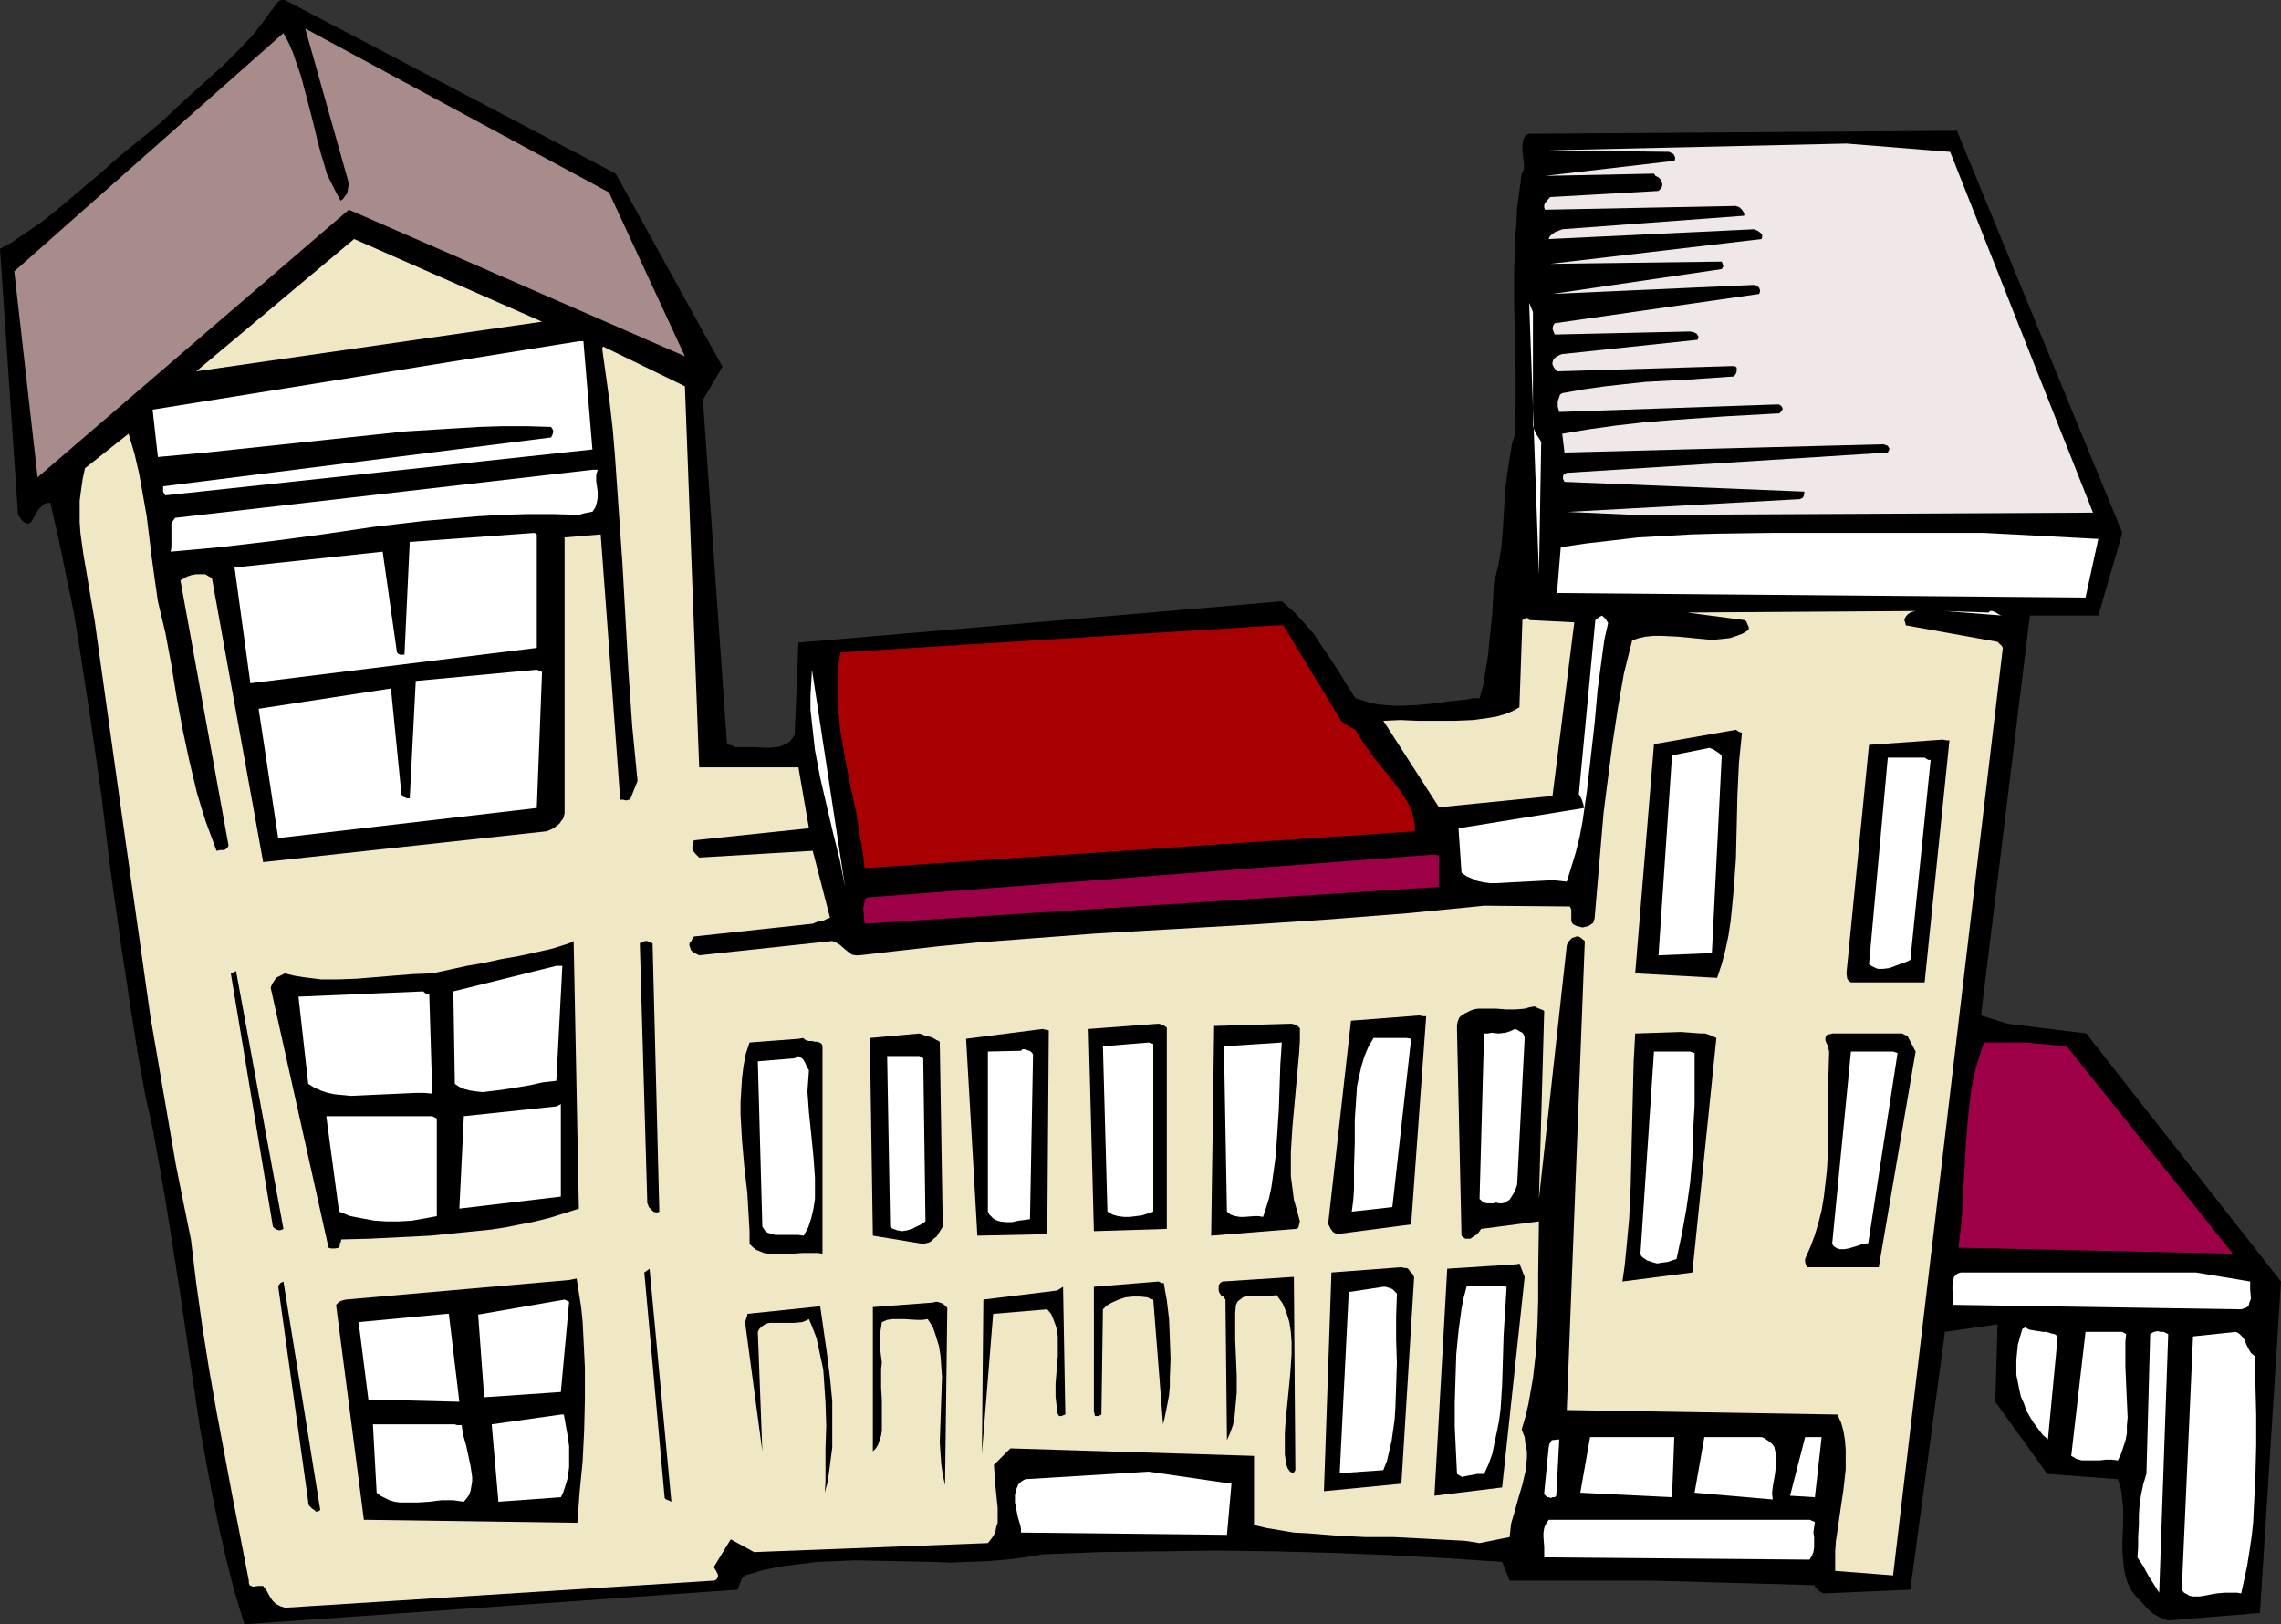 <?xml version="1.0" encoding="UTF-8" standalone="no"?>
<svg
   version="1.0"
   width="129.724mm"
   height="92.378mm"
   id="svg74"
   sodipodi:docname="Building 07.wmf"
   xmlns:inkscape="http://www.inkscape.org/namespaces/inkscape"
   xmlns:sodipodi="http://sodipodi.sourceforge.net/DTD/sodipodi-0.dtd"
   xmlns="http://www.w3.org/2000/svg"
   xmlns:svg="http://www.w3.org/2000/svg">
  <rect width="100%" height="100%" fill="#333333" stroke="none"/>
  <sodipodi:namedview
     id="namedview74"
     pagecolor="#ffffff"
     bordercolor="#000000"
     borderopacity="0.25"
     inkscape:showpageshadow="2"
     inkscape:pageopacity="0.0"
     inkscape:pagecheckerboard="0"
     inkscape:deskcolor="#d1d1d1"
     inkscape:document-units="mm" />
  <defs
     id="defs1">
    <pattern
       id="WMFhbasepattern"
       patternUnits="userSpaceOnUse"
       width="6"
       height="6"
       x="0"
       y="0" />
  </defs>
  <path
     style="fill:#000000;fill-opacity:1;fill-rule:evenodd;stroke:none"
     d="m 61.246,0 h -0.646 l -0.485,0.162 -0.323,0.162 -1.454,1.939 -1.293,1.777 -2.747,3.554 -3.07,3.231 -3.07,3.07 -3.232,2.908 -3.394,3.07 -3.394,3.07 -3.555,3.393 -4.363,3.554 -4.363,3.554 -4.202,3.716 -4.202,3.554 -4.202,3.554 -4.202,3.393 -4.525,3.07 -2.101,1.454 L 0,53.479 3.878,110.673 l 0.808,1.131 0.485,0.485 0.323,0.162 0.485,0.162 0.646,-0.323 0.323,-0.485 0.646,-1.131 0.646,-1.131 0.485,-0.485 0.485,-0.485 0.162,-0.162 0.323,-0.162 0.485,-0.162 h 0.646 l 1.778,7.755 1.616,7.917 1.616,7.755 1.293,7.917 2.424,15.834 2.262,15.834 1.939,15.995 2.262,15.995 2.424,15.995 1.293,8.078 1.454,8.078 1.616,7.27 1.293,7.109 1.293,7.271 1.131,7.109 2.262,14.379 2.101,14.379 2.101,14.218 1.293,7.109 1.293,6.947 1.454,7.109 1.616,7.109 1.778,6.947 2.101,6.947 106.009,-7.432 0.323,-0.808 0.162,-0.485 0.162,-0.323 0.323,-0.808 0.323,-0.323 0.323,-0.323 3.878,-1.131 3.878,-0.808 3.878,-0.485 4.04,-0.485 4.04,-0.162 4.04,-0.162 8.242,0.162 8.08,0.162 4.04,0.162 4.04,-0.162 4.04,-0.162 4.04,-0.323 3.878,-0.485 3.878,-0.646 12.443,-0.485 12.443,-0.162 12.443,-0.162 12.443,0.162 12.282,0.323 12.282,0.485 12.12,0.646 12.282,0.808 1.616,4.039 h 31.027 l 34.582,0.969 v 0.323 l 0.485,0.485 0.485,0.485 0.808,0.485 18.746,-0.808 7.434,-55.417 11.312,-1.616 -0.485,16.641 11.15,15.51 15.19,1.131 0.485,1.293 0.323,1.616 0.162,1.616 0.162,1.616 v 3.716 l -0.162,3.716 v 1.777 l 0.162,1.939 0.162,1.777 0.323,1.616 0.485,1.616 0.808,1.616 1.131,1.454 0.646,0.646 0.646,0.646 0.97,1.131 1.293,1.131 1.454,0.808 0.808,0.323 0.97,0.323 19.715,-1.616 4.525,-71.251 -41.854,-53.317 -16.968,-2.1 -5.656,-1.777 10.504,-85.953 h 14.706 l 5.171,-17.772 -35.552,-86.438 -91.95,0.646 -0.485,0.162 -0.485,0.485 -0.162,0.323 -0.162,0.485 -0.162,0.969 v 1.293 l 0.162,1.293 0.162,1.293 v 1.131 l -0.162,0.646 -0.323,0.485 -0.485,3.716 -0.485,3.554 -0.162,3.554 -0.323,3.554 -0.162,7.27 v 6.947 l 0.162,7.109 0.162,6.786 v 6.947 l -0.162,6.624 -0.646,2.1 -0.323,2.1 -0.646,4.039 -0.485,4.039 -0.485,8.078 -0.323,3.878 -0.646,3.878 -0.485,1.939 -0.485,1.939 -0.323,6.463 -0.646,6.14 -0.323,3.231 -0.485,2.908 -0.485,3.07 -0.808,2.908 h -1.454 l -1.616,0.323 -3.394,0.323 -3.394,0.485 -3.555,0.323 -3.394,0.162 h -1.778 l -1.778,-0.162 -1.616,-0.162 -1.616,-0.323 -1.454,-0.485 -1.616,-0.485 -1.778,-2.747 -1.778,-2.908 -1.778,-2.747 -1.778,-2.585 -1.778,-2.747 -2.101,-2.423 -2.262,-2.424 -1.293,-1.131 -1.293,-1.131 -103.909,8.886 -0.808,19.873 -0.485,0.646 -0.485,0.646 -0.646,0.485 -0.646,0.323 -0.808,0.323 -0.808,0.162 -1.778,0.162 -3.555,-0.162 h -1.939 -1.616 l -0.646,-0.323 -0.646,-0.162 -0.323,-0.162 h -0.162 l -5.171,-73.997 4.202,-7.109 -22.947,-41.523 z"
     id="path1" />
  <path
     style="fill:#a88c8c;fill-opacity:1;fill-rule:evenodd;stroke:none"
     d="m 65.61,6.14 9.373,33.283 -0.162,0.969 -0.162,1.131 -0.646,0.808 -0.323,0.485 -0.485,0.323 -0.97,-1.777 -0.97,-1.939 -0.97,-1.939 -0.646,-2.262 -0.646,-2.1 -0.646,-2.423 -1.131,-4.685 L 65.933,21.004 64.64,16.157 63.832,13.895 63.024,11.471 62.054,9.209 60.923,7.109 3.07,58.326 8.08,102.595 74.982,45.077 147.217,76.583 130.896,41.361 Z"
     id="path2" />
  <path
     style="fill:#f0e8e8;fill-opacity:1;fill-rule:evenodd;stroke:none"
     d="m 396.889,30.859 -63.994,1.454 25.533,0.323 h 0.323 l 0.323,0.162 0.646,0.323 0.162,0.323 0.162,0.323 v 0.485 l -0.162,0.485 v -0.162 l -27.795,3.231 23.432,-0.485 v 0 l 0.323,0.485 0.646,0.323 0.485,0.485 0.323,0.808 v 0.485 l -0.162,0.485 -0.323,0.323 -0.323,0.323 -22.786,1.293 h -0.323 l -0.323,0.162 -0.646,0.808 -0.323,0.323 -0.162,0.485 v 0.485 l 0.162,0.485 41.046,-0.808 0.808,0.323 0.485,0.485 0.323,0.485 0.162,0.323 v 0.485 l -39.107,2.908 -0.808,0.323 -0.808,0.323 -0.646,0.485 -0.485,0.485 -0.162,0.485 44.117,-2.1 0.808,0.323 0.646,0.485 0.162,0.162 0.162,0.323 v 0.323 l -0.162,0.485 -45.41,5.332 36.845,-0.485 0.162,0.323 0.162,0.485 v 0.323 l -0.323,0.485 -36.36,5.332 43.309,-1.939 0.646,0.162 0.485,0.485 0.162,0.485 v 0.323 l -0.162,0.485 -43.955,6.301 -0.323,0.485 -0.162,0.646 0.162,0.485 0.323,0.808 29.088,-0.646 0.808,0.162 0.646,0.323 0.162,0.323 0.162,0.162 v 0.323 l -0.162,0.485 -29.088,3.07 -0.485,0.162 -0.646,0.323 -0.646,0.485 -0.162,0.323 -0.162,0.485 v 0.485 l 0.323,0.646 0.646,0.808 37.491,-1.131 h 0.646 l 0.323,0.162 0.162,0.162 v 0.323 0.485 l -0.162,0.485 -0.323,0.485 -0.323,0.162 h -0.323 l -4.686,0.323 -4.686,0.323 -9.05,0.485 -4.525,0.485 -4.363,0.485 -4.525,0.646 -4.525,0.808 -0.485,0.323 -0.162,0.485 -0.162,0.485 -0.162,0.485 v 1.131 l 0.323,1.131 v 0 l 46.864,-1.616 h 0.323 l 0.323,0.162 0.323,0.323 0.162,0.323 v 0.323 l -0.323,0.323 -0.162,0.323 -0.323,0.162 h -0.323 l -11.635,0.646 -11.474,0.808 -5.818,0.485 -5.656,0.646 -5.818,0.808 -5.818,0.969 0.485,4.039 68.518,-1.777 0.485,0.162 0.485,0.162 0.162,0.323 0.162,0.162 v 0.323 l -0.323,0.646 -69.003,4.362 -0.323,0.162 -0.323,0.162 -0.162,0.485 v 0.485 l 0.323,0.646 51.55,2.1 v 0.485 l -0.162,0.485 -0.162,0.323 -0.646,0.323 -49.934,2.747 14.544,0.646 98.414,-0.485 -30.704,-77.552 z"
     id="path3" />
  <path
     style="fill:#f0e8c5;fill-opacity:1;fill-rule:evenodd;stroke:none"
     d="M 76.114,51.378 42.178,79.814 116.513,69.15 Z"
     id="path4" />
  <path
     style="fill:#ffffff;fill-opacity:1;fill-rule:evenodd;stroke:none"
     d="m 328.694,65.111 2.101,58.326 0.485,-28.436 -0.485,-0.808 -0.646,-0.969 -0.485,-1.131 -0.162,-0.646 V 90.8 67.05 Z"
     id="path5" />
  <path
     style="fill:#ffffff;fill-opacity:1;fill-rule:evenodd;stroke:none"
     d="m 124.432,73.351 -91.627,14.703 1.131,10.179 10.504,-0.969 10.666,-1.131 10.666,-1.131 10.666,-1.131 10.666,-1.131 10.504,-0.646 5.333,-0.323 5.171,-0.162 h 5.171 l 5.171,0.162 0.323,0.485 0.162,0.485 -0.162,0.646 -0.323,0.646 -83.386,10.502 v 0.646 0.485 l 0.162,0.323 0.323,0.485 91.789,-9.856 -1.939,-23.266 z"
     id="path6" />
  <path
     style="fill:#f0e8c5;fill-opacity:1;fill-rule:evenodd;stroke:none"
     d="m 129.441,74.967 0.808,5.816 0.808,5.816 0.646,5.655 0.485,5.816 0.808,11.633 0.808,11.633 0.646,11.633 0.646,11.633 0.808,11.633 1.131,11.633 -1.616,4.039 h -0.323 l -0.485,0.162 -0.646,-0.162 h -0.646 l -4.202,-57.033 -7.757,0.646 v 59.295 l -0.162,0.646 -0.162,0.485 -0.485,0.646 -0.323,0.485 -0.646,0.485 -0.646,0.485 -0.646,0.323 -0.808,0.323 -60.923,6.624 -10.989,-60.911 -0.323,-0.323 -0.323,-0.162 -0.808,-0.485 h -0.97 -0.97 l -0.97,0.162 -0.97,0.323 -0.808,0.485 -0.646,0.323 10.342,57.033 -0.162,0.323 -0.162,0.162 -0.323,0.323 -0.323,0.162 h -0.808 l -0.808,0.162 -1.131,-3.07 -1.131,-3.07 -0.97,-3.07 -0.97,-3.231 -1.616,-6.786 -1.454,-6.786 -1.293,-6.947 -1.131,-6.947 -1.293,-6.947 -1.616,-6.786 -0.646,-4.524 -0.646,-4.685 -1.131,-9.209 -0.808,-4.524 -0.808,-4.524 -0.97,-4.201 -1.293,-4.362 -9.373,7.432 -0.485,2.262 -0.323,2.262 -0.323,2.423 v 2.262 2.423 l 0.162,2.262 0.646,4.685 0.808,4.685 0.808,4.847 0.808,4.685 0.646,4.685 2.262,16.157 2.262,16.157 4.525,31.99 2.262,15.995 2.747,15.995 2.747,15.995 1.616,8.078 1.616,7.917 1.131,9.371 1.293,9.209 1.454,9.209 1.616,9.209 3.394,18.095 3.555,18.257 v 0.485 l 0.162,0.485 0.323,0.162 0.485,0.162 0.97,-0.162 h 1.131 l 0.808,1.131 0.808,1.454 0.485,0.646 0.646,0.646 0.97,0.485 0.97,0.323 91.95,-5.816 h 0.323 l 0.323,-0.162 0.323,-0.323 0.162,-0.323 v -0.485 l -0.485,-0.969 -0.323,-0.485 v -0.323 l 3.555,-5.816 5.01,2.747 50.258,-1.939 0.646,-0.808 0.485,-0.646 0.485,-0.969 0.162,-0.969 0.323,-0.969 v -0.969 -2.262 l -0.485,-4.685 -0.162,-2.262 -0.162,-2.262 3.555,-3.554 52.358,1.616 v 14.864 l 2.747,0.646 2.909,0.485 2.909,0.485 3.07,0.162 5.979,0.485 6.302,0.323 h 6.141 l 6.302,0.323 5.979,0.323 3.07,0.162 3.07,0.485 6.464,-1.293 0.162,-1.454 0.162,-1.454 0.808,-2.747 0.808,-2.908 0.808,-2.747 0.646,-2.747 0.162,-1.454 0.162,-1.454 v -1.454 l -0.323,-1.616 -0.162,-1.454 -0.646,-1.616 0.808,-2.747 0.646,-2.747 0.97,-5.493 0.646,-5.655 0.323,-5.493 0.162,-5.655 v -5.655 l 0.162,-11.31 -12.443,1.616 -0.323,0.485 -0.485,0.646 -0.808,0.485 -0.646,0.485 h -1.131 l -0.485,-0.323 -0.323,-0.323 -0.97,-44.431 v -0.808 l 0.162,-0.808 0.323,-0.808 0.485,-0.485 0.808,-0.485 0.97,-0.485 0.808,-0.323 0.97,-0.162 h 1.939 2.101 l 1.939,0.162 h 2.101 l 1.939,-0.162 1.131,-0.323 0.97,-0.162 0.646,0.323 0.808,0.323 0.485,0.162 v 0.162 h 0.162 l -1.131,40.392 5.979,-54.448 0.162,-0.485 0.323,-0.485 0.646,-0.646 0.485,-0.162 0.485,-0.162 h 0.485 l 0.485,0.323 0.808,0.646 -3.878,100.818 58.176,0.969 0.808,1.777 0.485,1.777 0.323,1.939 0.162,2.1 v 1.939 2.262 l -0.485,4.362 -0.646,4.362 -0.646,4.524 -0.323,2.1 -0.162,2.262 v 2.1 2.1 l 12.443,0.969 23.594,-199.373 -0.162,-0.323 -0.162,-0.162 v -0.162 h -0.162 l -0.323,-0.323 -0.323,-0.323 -19.715,-3.554 -0.162,-0.646 -0.162,-0.485 0.162,-0.485 0.323,-0.485 0.323,-0.323 0.485,-0.323 0.485,-0.162 0.646,-0.162 -49.126,0.323 12.282,1.616 0.485,0.323 0.162,0.485 0.323,0.646 v 0.646 l -1.293,0.808 -1.293,0.485 -1.454,0.485 -1.454,0.162 -1.616,0.162 h -1.454 l -3.394,-0.323 -3.394,-0.323 -3.394,-0.162 h -1.616 l -1.778,0.162 -1.454,0.323 -1.454,0.485 -1.778,7.109 -1.293,7.432 -1.131,7.432 -0.97,7.432 -0.97,7.594 -0.646,7.594 -1.293,15.187 -0.162,0.485 -0.162,0.485 -0.485,0.323 -0.485,0.323 -0.646,0.162 -0.646,0.162 -0.646,-0.162 -0.646,-0.162 -0.646,-0.323 -0.323,-0.323 -0.162,-0.485 v -1.939 -0.485 l -0.323,-0.646 -18.422,-0.162 -8.08,0.808 -8.242,0.808 -16.483,1.293 -16.806,1.131 -16.806,0.969 -16.968,0.969 -16.968,1.293 -8.565,0.646 -8.403,0.808 -8.565,0.969 -8.403,0.969 h -0.808 l -0.808,-0.162 -0.646,-0.485 -0.646,-0.485 -1.293,-1.131 -0.808,-0.485 -0.808,-0.323 -28.603,3.07 -0.323,-0.162 -0.323,-0.162 -0.646,-0.323 -0.485,-0.485 -0.162,-0.485 -0.162,-0.485 v -0.485 l 0.323,-0.323 0.323,-0.646 0.323,-0.485 25.533,-2.747 1.131,-0.485 1.131,-0.162 0.646,-0.323 0.808,-0.323 -3.717,-14.379 -24.402,1.454 -0.808,-0.808 -0.646,-0.808 v -0.485 -0.485 l 0.162,-0.646 0.162,-0.485 24.725,-2.585 -2.262,-13.087 h -21.331 l -3.07,-81.914 -17.614,-8.563 z"
     id="path7" />
  <path
     style="fill:#ffffff;fill-opacity:1;fill-rule:evenodd;stroke:none"
     d="m 127.341,100.979 -89.688,10.34 -0.485,0.646 -0.323,0.646 v 0.969 0.969 0.969 2.1 l -0.162,0.969 5.333,-0.485 5.333,-0.485 10.989,-1.293 10.989,-1.454 10.989,-1.616 10.989,-1.293 5.656,-0.485 5.494,-0.485 5.494,-0.323 5.494,-0.162 h 5.494 l 5.494,0.162 1.131,-0.323 0.808,-0.162 0.808,-0.162 h 0.162 l 0.646,-0.969 0.323,-1.131 0.162,-0.969 v -1.293 l -0.323,-2.262 v -1.293 l 0.323,-1.131 v 0 z"
     id="path8" />
  <path
     style="fill:#ffffff;fill-opacity:1;fill-rule:evenodd;stroke:none"
     d="m 426.462,114.551 h -11.312 -11.312 -23.109 l -11.474,0.162 -5.656,0.162 -5.656,0.323 -5.818,0.323 -5.494,0.646 -5.656,0.646 -5.494,0.808 -0.808,9.856 113.605,0.969 2.747,-12.602 z"
     id="path9" />
  <path
     style="fill:#ffffff;fill-opacity:1;fill-rule:evenodd;stroke:none"
     d="m 114.897,114.551 -26.826,1.939 -1.131,24.235 h -0.97 l -0.323,-0.162 -0.323,-0.323 -3.07,-21.65 -31.835,3.393 3.394,24.881 61.57,-7.594 v -24.397 z"
     id="path10" />
  <path
     style="fill:#ffffff;fill-opacity:1;fill-rule:evenodd;stroke:none"
     d="m 427.432,131.677 -9.373,-0.323 12.443,0.969 h -0.323 l -0.323,-0.162 -0.323,-0.162 -0.485,-0.323 -0.808,-0.323 h -0.485 z"
     id="path11" />
  <path
     style="fill:#ffffff;fill-opacity:1;fill-rule:evenodd;stroke:none"
     d="m 343.723,132.646 -0.808,0.646 -3.555,37.483 0.162,0.162 0.162,0.323 0.323,0.646 0.323,0.969 0.162,0.808 -26.987,4.362 0.646,9.532 1.131,0.808 1.131,0.485 1.131,0.485 1.454,0.323 1.293,0.162 h 1.454 l 2.909,-0.162 3.07,-0.162 3.07,-0.162 3.07,-0.162 1.454,0.162 1.454,0.162 0.97,-3.07 0.97,-3.231 0.808,-3.231 0.646,-3.393 0.485,-3.393 0.485,-3.393 0.808,-7.109 0.808,-7.109 0.646,-7.271 0.97,-7.271 0.485,-3.554 0.808,-3.554 -0.485,-0.808 -0.485,-0.485 -0.162,-0.162 -0.162,-0.162 z"
     id="path12" />
  <path
     style="fill:#f0e8c5;fill-opacity:1;fill-rule:evenodd;stroke:none"
     d="m 327.24,133.292 -0.646,18.742 -1.454,0.808 -1.616,0.646 -1.616,0.485 -1.778,0.323 -3.555,0.485 -3.878,0.162 h -7.918 l -3.717,-0.162 -3.717,0.162 v 0 l 11.958,18.58 24.402,-2.424 4.686,-37.322 -9.696,-0.485 -0.162,-0.323 -0.323,-0.162 -0.485,0.162 z"
     id="path13" />
  <path
     style="fill:#a80002;fill-opacity:1;fill-rule:evenodd;stroke:none"
     d="m 274.396,134.423 -93.728,5.816 -0.485,2.747 -0.162,2.747 v 2.908 2.747 l 0.323,2.908 0.323,2.908 0.97,5.816 1.131,5.816 1.293,5.978 0.97,5.978 0.485,2.908 0.323,2.908 118.291,-7.917 v -1.454 l -0.323,-1.454 -0.323,-1.454 -0.646,-1.293 -0.808,-1.454 -0.808,-1.293 -1.939,-2.585 -2.101,-2.585 -2.101,-2.585 -1.939,-2.747 -0.97,-1.454 -0.808,-1.454 -0.97,-0.485 -0.808,-0.485 -0.646,-0.485 -0.646,-0.485 v 0 l -12.443,-20.519 h -0.485 -0.485 z"
     id="path14" />
  <path
     style="fill:#ffffff;fill-opacity:1;fill-rule:evenodd;stroke:none"
     d="m 174.528,143.956 -0.162,2.908 -0.162,2.747 v 2.908 l 0.323,2.908 0.323,2.908 0.323,2.908 1.131,5.978 2.747,11.794 1.454,5.816 1.131,5.816 z"
     id="path15" />
  <path
     style="fill:#ffffff;fill-opacity:1;fill-rule:evenodd;stroke:none"
     d="m 321.745,145.087 v 1.939 z"
     id="path16" />
  <path
     style="fill:#ffffff;fill-opacity:1;fill-rule:evenodd;stroke:none"
     d="m 115.382,143.956 -26.018,2.424 -1.293,25.204 h -0.646 l -0.323,-0.162 -0.485,-0.162 -0.323,-0.485 -2.262,-22.781 -28.442,4.362 4.202,27.789 55.59,-6.463 1.131,-29.244 z"
     id="path17" />
  <path
     style="fill:#000000;fill-opacity:1;fill-rule:evenodd;stroke:none"
     d="m 373.134,156.881 -17.614,3.07 -4.04,49.278 17.614,0.969 0.97,-2.908 0.808,-3.07 0.646,-3.07 0.485,-3.231 0.323,-3.231 0.323,-3.393 0.485,-6.786 0.323,-13.572 0.323,-6.947 0.323,-3.231 0.323,-3.231 -0.485,-0.162 -0.323,-0.162 z"
     id="path18" />
  <path
     style="fill:#000000;fill-opacity:1;fill-rule:evenodd;stroke:none"
     d="m 417.574,158.982 -15.837,1.131 -4.848,49.116 0.162,1.131 0.323,0.485 0.485,0.323 h 15.837 l 5.333,-52.024 h -0.646 z"
     id="path19" />
  <path
     style="fill:#ffffff;fill-opacity:1;fill-rule:evenodd;stroke:none"
     d="m 367.478,160.759 -8.08,1.616 -2.909,42.977 11.474,-0.485 2.101,-42.007 v -0.323 l -0.162,-0.323 -0.646,-0.485 -0.97,-0.646 -0.485,-0.162 z"
     id="path20" />
  <path
     style="fill:#ffffff;fill-opacity:1;fill-rule:evenodd;stroke:none"
     d="m 413.696,162.859 h -7.918 l -4.04,44.431 0.485,0.323 0.97,0.485 0.485,0.162 h 1.131 l 1.293,-0.162 1.293,-0.485 1.293,-0.485 0.97,-0.323 0.97,-0.485 4.363,-42.977 h -0.323 -0.162 l -0.323,-0.162 z"
     id="path21" />
  <path
     style="fill:#9e0047;fill-opacity:1;fill-rule:evenodd;stroke:none"
     d="m 308.171,183.701 -121.685,9.209 -0.485,0.323 -0.162,0.646 -0.162,0.646 -0.162,0.646 0.162,1.616 0.162,1.777 123.462,-7.917 v -6.786 z"
     id="path22" />
  <path
     style="fill:#000000;fill-opacity:1;fill-rule:evenodd;stroke:none"
     d="m 139.137,202.281 h -0.162 -0.323 l -0.485,0.162 -0.646,0.323 1.616,55.902 0.162,0.323 0.162,0.485 0.646,0.646 0.323,0.323 0.485,0.162 h 0.485 l 0.323,-0.162 -1.454,-57.679 z"
     id="path23" />
  <path
     style="fill:#000000;fill-opacity:1;fill-rule:evenodd;stroke:none"
     d="m 122.331,202.766 -3.555,1.131 -3.555,0.808 -3.717,0.808 -3.717,0.646 -3.717,0.808 -3.717,0.646 -3.717,0.808 -3.717,0.808 -4.202,0.162 -4.04,0.323 -3.878,0.323 -3.878,0.323 -4.04,0.162 h -3.878 l -3.878,-0.485 -1.939,-0.323 -1.939,-0.485 -0.97,0.485 -0.97,0.485 -0.162,0.323 -0.323,0.485 -0.323,0.485 -0.323,0.808 12.443,55.902 0.485,0.162 h 0.485 0.485 l 0.808,-0.162 0.162,-0.485 v -0.162 0 -0.162 -0.162 l 0.162,-0.162 0.162,-0.646 6.141,-0.162 3.232,-0.162 3.232,-0.162 6.464,-0.323 6.464,-0.646 6.464,-0.646 3.232,-0.485 3.232,-0.646 3.232,-0.646 3.232,-0.808 3.07,-0.969 3.07,-0.969 -1.131,-57.518 z"
     id="path24" />
  <path
     style="fill:#ffffff;fill-opacity:1;fill-rule:evenodd;stroke:none"
     d="m 119.584,207.613 -22.139,5.493 0.323,19.873 0.97,0.646 1.131,0.485 1.293,0.323 1.131,0.162 1.454,0.162 1.293,-0.162 2.747,-0.323 3.07,-0.485 2.909,-0.485 2.909,-0.646 2.909,-0.323 1.293,-24.72 z"
     id="path25" />
  <path
     style="fill:#000000;fill-opacity:1;fill-rule:evenodd;stroke:none"
     d="m 49.611,209.229 9.05,54.448 0.323,0.323 0.485,0.323 0.646,0.162 0.485,-0.162 0.323,-0.162 -10.181,-55.417 z"
     id="path26" />
  <path
     style="fill:#ffffff;fill-opacity:1;fill-rule:evenodd;stroke:none"
     d="m 90.981,213.106 -26.826,1.131 2.101,18.742 1.293,0.808 1.454,0.646 1.454,0.485 1.616,0.323 1.778,0.162 1.616,0.162 3.394,-0.162 3.555,-0.162 3.555,-0.162 3.555,-0.162 h 1.616 l 1.778,0.162 -0.646,-21.327 -0.646,-0.162 -0.323,-0.162 z"
     id="path27" />
  <path
     style="fill:#000000;fill-opacity:1;fill-rule:evenodd;stroke:none"
     d="m 305.1,218.276 -14.706,1.131 -4.848,43.138 v 0.646 l 0.162,0.323 0.323,0.646 0.485,0.646 0.808,0.485 15.998,-2.1 3.232,-44.754 v 0 h -0.646 z"
     id="path28" />
  <path
     style="fill:#000000;fill-opacity:1;fill-rule:evenodd;stroke:none"
     d="m 277.628,220.054 -16.645,0.485 -0.646,45.077 18.099,-1.454 h 0.323 l 0.323,-0.323 0.162,-0.646 0.162,-0.646 -0.646,-2.424 -0.646,-2.262 -0.323,-2.585 -0.323,-2.424 v -2.585 -2.585 l 0.323,-5.332 0.485,-5.332 0.485,-5.332 0.485,-5.332 0.162,-2.585 v -2.585 -0.162 l -0.162,-0.162 -0.323,-0.323 -0.646,-0.323 z"
     id="path29" />
  <path
     style="fill:#000000;fill-opacity:1;fill-rule:evenodd;stroke:none"
     d="m 249.025,220.054 -15.029,1.131 1.131,43.461 15.675,-0.485 v -42.977 -0.162 -0.162 l -0.485,-0.323 -0.646,-0.323 z"
     id="path30" />
  <path
     style="fill:#000000;fill-opacity:1;fill-rule:evenodd;stroke:none"
     d="m 361.337,221.831 -9.858,0.323 -0.162,3.07 -0.162,2.908 -0.162,6.463 -0.162,6.624 -0.162,6.786 -0.162,6.947 -0.323,6.947 -0.646,6.947 -0.323,3.231 -0.485,3.393 15.029,-1.939 5.171,-50.409 -0.646,-0.323 -0.808,-0.323 -0.97,-0.323 h -0.97 l -2.101,-0.162 z"
     id="path31" />
  <path
     style="fill:#ffffff;fill-opacity:1;fill-rule:evenodd;stroke:none"
     d="m 324.977,221.508 -0.808,0.323 -0.646,0.162 -1.454,0.162 -1.454,-0.162 -0.808,0.162 h -0.808 l -0.97,35.545 0.485,0.485 0.485,0.323 0.646,0.162 h 1.293 l 0.646,-0.162 0.646,0.162 h 0.646 l 0.646,-0.162 0.485,-0.323 0.485,-0.323 0.323,-0.485 0.808,-1.293 0.485,-1.454 1.616,-31.505 -0.162,-0.646 -0.323,-0.485 -0.646,-0.323 -0.485,-0.323 -0.485,-0.162 z"
     id="path32" />
  <path
     style="fill:#000000;fill-opacity:1;fill-rule:evenodd;stroke:none"
     d="m 224.139,221.185 -16.483,2.1 2.424,42.33 15.029,-0.323 0.323,-43.785 -0.485,-0.162 h -0.323 z"
     id="path33" />
  <path
     style="fill:#000000;fill-opacity:1;fill-rule:evenodd;stroke:none"
     d="m 408.848,222.154 h -15.029 l -0.485,0.162 h -0.323 l -0.323,0.162 -0.162,0.162 -0.162,0.485 v 0.485 l 0.162,0.485 0.323,0.646 0.323,1.293 -0.162,5.493 -0.162,5.655 v 5.816 5.816 l -0.162,2.747 -0.323,2.908 -0.323,2.747 -0.485,2.908 -0.646,2.585 -0.808,2.747 -0.97,2.585 -1.131,2.585 v 0.162 0.485 l 0.162,0.646 0.323,0.485 h 15.352 l 7.918,-46.37 -1.778,-3.393 -0.485,-0.162 -0.323,-0.162 z"
     id="path34" />
  <path
     style="fill:#000000;fill-opacity:1;fill-rule:evenodd;stroke:none"
     d="m 197.637,222.154 -10.666,0.969 0.646,42.492 10.827,1.777 0.646,-0.162 0.646,-0.162 0.485,-0.323 0.485,-0.485 0.646,-0.485 0.485,-0.808 0.808,-1.293 -0.646,-39.584 -0.162,-0.323 -0.485,-0.162 -0.485,-0.323 -0.646,-0.323 -1.293,-0.323 z"
     id="path35" />
  <path
     style="fill:#ffffff;fill-opacity:1;fill-rule:evenodd;stroke:none"
     d="m 302.353,223.123 h -7.11 l -1.131,1.939 -0.808,1.939 -0.646,2.1 -0.485,2.1 -0.485,2.262 -0.162,2.424 -0.162,2.424 -0.162,2.424 v 5.009 l -0.162,5.009 v 4.847 l -0.162,2.424 -0.323,2.424 8.726,-0.969 4.04,-36.191 z"
     id="path36" />
  <path
     style="fill:#000000;fill-opacity:1;fill-rule:evenodd;stroke:none"
     d="m 171.781,223.285 -10.666,0.808 -0.808,2.424 -0.485,2.585 -0.323,2.585 -0.162,2.585 -0.162,2.585 v 2.747 l 0.323,5.655 0.485,5.493 0.646,5.655 0.323,5.493 0.162,2.908 v 2.585 l 0.646,0.646 0.808,0.646 0.808,0.323 0.808,0.323 0.97,0.162 0.97,0.162 h 2.101 l 2.101,-0.162 2.262,-0.162 h 2.101 1.131 l 0.97,0.162 v -44.592 l -0.162,-0.485 -0.485,-0.323 -0.485,-0.162 h -0.485 l -0.646,-0.162 h -0.646 l -0.646,-0.162 -0.646,-0.485 z"
     id="path37" />
  <path
     style="fill:#9e0047;fill-opacity:1;fill-rule:evenodd;stroke:none"
     d="m 435.35,224.093 h -8.888 l -0.808,2.424 -0.808,2.585 -0.646,2.585 -0.485,2.585 -0.323,2.747 -0.323,2.908 -0.485,5.493 -0.323,5.816 -0.323,5.816 -0.323,5.655 -0.646,5.493 58.984,1.293 -35.714,-44.592 z"
     id="path38" />
  <path
     style="fill:#ffffff;fill-opacity:1;fill-rule:evenodd;stroke:none"
     d="m 275.528,224.093 -12.443,0.808 0.646,35.545 0.808,0.646 0.97,0.323 0.97,0.162 h 0.97 l 2.101,-0.162 h 0.97 l 0.97,0.162 0.646,-1.939 0.646,-2.1 0.485,-2.262 0.323,-2.262 0.646,-4.685 0.323,-4.847 0.323,-5.009 0.162,-4.847 0.162,-4.847 z"
     id="path39" />
  <path
     style="fill:#ffffff;fill-opacity:1;fill-rule:evenodd;stroke:none"
     d="m 246.925,224.093 -9.858,0.808 0.97,35.545 1.131,0.646 1.131,0.323 1.293,0.162 h 1.293 l 1.293,-0.162 1.293,-0.162 2.424,-0.808 v -36.029 z"
     id="path40" />
  <path
     style="fill:#ffffff;fill-opacity:1;fill-rule:evenodd;stroke:none"
     d="m 219.453,225.87 -7.11,0.162 v 34.414 l 0.323,0.646 0.323,0.323 0.485,0.485 0.485,0.323 0.97,0.323 1.293,0.162 h 1.293 l 1.454,-0.323 1.293,-0.162 1.131,-0.162 0.646,-35.06 v -0.323 l -0.162,-0.323 -0.323,-0.323 -0.323,-0.162 -0.485,-0.162 -0.485,-0.162 h -0.485 z"
     id="path41" />
  <path
     style="fill:#ffffff;fill-opacity:1;fill-rule:evenodd;stroke:none"
     d="m 406.908,226.032 h -9.05 l -4.04,41.361 0.323,0.485 0.485,0.323 0.323,0.162 0.485,0.162 h 0.97 l 0.97,-0.162 2.101,-0.646 0.97,-0.323 1.131,-0.162 6.302,-40.876 z"
     id="path42" />
  <path
     style="fill:#ffffff;fill-opacity:1;fill-rule:evenodd;stroke:none"
     d="m 363.276,226.032 h -7.757 l -2.909,43.461 0.162,0.485 0.323,0.323 0.97,0.646 0.97,0.323 1.131,0.323 0.97,-0.162 1.293,-0.162 0.97,-0.323 0.97,-0.323 1.131,-5.332 0.97,-5.332 0.808,-5.655 0.485,-5.493 0.162,-5.655 0.323,-5.493 v -11.31 z"
     id="path43" />
  <path
     style="fill:#ffffff;fill-opacity:1;fill-rule:evenodd;stroke:none"
     d="m 197.637,227.001 h -6.949 l 0.646,36.676 0.323,0.323 0.323,0.162 0.97,0.323 0.97,0.162 0.97,-0.162 1.131,-0.323 0.97,-0.485 0.97,-0.485 0.97,-0.646 -0.485,-35.06 z"
     id="path44" />
  <path
     style="fill:#ffffff;fill-opacity:1;fill-rule:evenodd;stroke:none"
     d="m 170.811,227.486 -7.918,0.646 0.97,35.545 0.323,0.485 0.323,0.485 0.485,0.323 0.485,0.162 1.131,0.323 h 1.131 2.586 1.293 l 1.131,0.162 0.97,-1.777 0.646,-1.939 0.485,-2.1 0.323,-2.1 v -2.262 -2.262 l -0.323,-4.524 -0.485,-4.847 -0.485,-4.685 -0.162,-2.262 -0.162,-2.262 0.162,-2.262 0.162,-2.262 -0.485,-0.808 -0.323,-0.808 -0.485,-0.808 -0.485,-0.323 -0.485,-0.323 z"
     id="path45" />
  <path
     style="fill:#ffffff;fill-opacity:1;fill-rule:evenodd;stroke:none"
     d="m 119.584,237.826 -19.877,2.1 -0.97,19.873 21.816,-2.585 v -19.873 z"
     id="path46" />
  <path
     style="fill:#ffffff;fill-opacity:1;fill-rule:evenodd;stroke:none"
     d="M 92.92,239.926 H 70.134 l 2.747,20.519 2.424,0.969 2.586,0.485 2.586,0.485 2.586,0.162 h 2.747 l 2.747,-0.162 2.747,-0.485 2.586,-0.485 v -21.004 z"
     id="path47" />
  <path
     style="fill:#000000;fill-opacity:1;fill-rule:evenodd;stroke:none"
     d="m 326.108,271.755 -15.029,0.969 -2.747,48.793 14.544,-1.777 4.848,-45.239 -1.131,-2.908 z"
     id="path48" />
  <path
     style="fill:#000000;fill-opacity:1;fill-rule:evenodd;stroke:none"
     d="m 301.222,272.401 -15.029,1.131 -1.616,47.016 16.645,-1.616 2.747,-44.431 -0.323,-0.646 -0.646,-0.646 -0.162,-0.323 -0.485,-0.323 h -0.485 z"
     id="path49" />
  <path
     style="fill:#000000;fill-opacity:1;fill-rule:evenodd;stroke:none"
     d="m 138.491,273.532 4.363,48.308 v 0.162 l 0.323,0.323 0.485,0.162 0.646,0.323 -4.686,-50.086 z"
     id="path50" />
  <path
     style="fill:#ffffff;fill-opacity:1;fill-rule:evenodd;stroke:none"
     d="m 472.033,273.532 h -50.581 l -0.485,0.162 -0.323,0.162 -0.323,0.323 -0.323,0.323 -0.162,0.808 -0.162,1.131 v 0.969 l 0.162,1.131 v 0.969 l -0.162,0.969 62.054,0.969 0.485,-0.162 0.485,-0.162 0.323,-0.162 0.323,-0.323 0.162,-0.646 0.323,-0.808 -0.162,-1.939 v -0.808 -0.969 z"
     id="path51" />
  <path
     style="fill:#000000;fill-opacity:1;fill-rule:evenodd;stroke:none"
     d="m 277.628,274.502 -14.867,0.969 -0.485,0.323 -0.323,0.485 v 0.485 0.646 l 0.162,0.485 0.323,0.485 0.162,0.162 0.323,0.162 0.485,0.646 0.323,30.213 0.646,-1.454 0.646,-1.777 0.323,-1.616 0.162,-1.777 0.162,-1.777 0.162,-1.777 v -3.716 l -0.162,-3.878 -0.162,-3.716 v -3.878 -1.939 l 0.162,-1.777 0.323,-0.646 0.323,-0.323 0.485,-0.323 0.323,-0.323 1.131,-0.323 h 1.131 1.293 2.586 l 1.131,-0.162 1.293,1.777 0.808,1.939 0.646,2.1 0.323,2.1 0.162,2.262 v 2.423 l -0.162,2.424 -0.162,2.262 -0.485,5.009 -0.485,4.847 -0.162,2.423 v 2.424 2.262 l 0.323,2.262 0.323,0.808 0.485,0.646 0.323,0.162 0.162,0.162 0.323,-0.162 0.323,-0.485 -0.323,-41.523 z"
     id="path52" />
  <path
     style="fill:#000000;fill-opacity:1;fill-rule:evenodd;stroke:none"
     d="m 122.331,275.148 -47.995,4.201 -0.646,0.162 -0.485,0.162 -0.485,0.323 -0.485,0.485 5.979,46.208 45.894,0.646 0.485,-6.624 0.646,-6.624 0.323,-6.624 0.162,-6.786 v -6.624 l -0.323,-6.624 -0.162,-3.231 -0.323,-3.231 -0.485,-3.07 -0.485,-3.07 z"
     id="path53" />
  <path
     style="fill:#000000;fill-opacity:1;fill-rule:evenodd;stroke:none"
     d="m 249.025,275.471 -13.898,1.131 v 26.497 0.485 l 0.162,0.323 v 0.323 l 0.162,0.162 h 0.323 0.323 l 0.323,-0.162 0.323,-0.162 0.323,-22.619 0.485,-0.485 0.323,-0.323 1.131,-0.646 1.454,-0.646 1.454,-0.485 1.616,-0.162 h 1.616 l 1.454,0.162 0.646,0.323 0.646,0.162 2.101,26.82 0.323,-1.293 0.323,-1.616 0.323,-1.616 0.323,-1.777 0.162,-1.777 v -1.939 l 0.162,-4.039 -0.162,-4.362 -0.162,-4.201 -0.485,-4.039 -0.323,-1.777 -0.323,-1.939 h -0.162 -0.323 l -0.323,-0.162 z"
     id="path54" />
  <path
     style="fill:#000000;fill-opacity:1;fill-rule:evenodd;stroke:none"
     d="m 60.277,275.794 -0.485,0.646 6.464,46.37 v 0.323 l 0.162,0.485 0.646,0.646 0.485,0.323 0.323,0.323 h 0.485 l 0.485,-0.323 -7.918,-49.116 z"
     id="path55" />
  <path
     style="fill:#ffffff;fill-opacity:1;fill-rule:evenodd;stroke:none"
     d="m 322.876,276.44 h -7.595 l -0.646,2.424 -0.485,2.424 -0.646,4.847 -0.485,5.009 -0.162,5.17 -0.162,5.17 v 5.17 l 0.485,10.179 0.485,0.323 0.646,0.323 0.646,-0.162 0.808,-0.162 1.778,-0.323 h 0.808 0.646 l 0.97,-2.1 0.808,-2.262 0.485,-2.424 0.485,-2.262 0.485,-2.424 0.323,-2.585 0.323,-5.17 0.162,-5.332 0.162,-5.332 0.323,-5.17 0.323,-5.17 z"
     id="path56" />
  <path
     style="fill:#ffffff;fill-opacity:1;fill-rule:evenodd;stroke:none"
     d="m 297.344,276.602 -7.434,1.131 -1.939,38.938 9.373,-0.646 0.808,-2.1 0.485,-2.1 0.485,-2.1 0.323,-2.262 0.323,-2.262 0.162,-2.424 0.162,-4.847 0.162,-5.009 -0.162,-5.009 v -4.847 l 0.162,-4.685 v -0.323 l -0.323,-0.323 -0.323,-0.323 -0.323,-0.323 -0.97,-0.323 -0.485,-0.162 z"
     id="path57" />
  <path
     style="fill:#000000;fill-opacity:1;fill-rule:evenodd;stroke:none"
     d="m 227.209,277.41 -15.837,1.939 -0.323,33.121 2.424,-30.051 11.635,-0.969 0.808,0.969 0.485,1.131 0.485,1.293 0.323,1.131 0.162,1.293 v 1.454 2.747 l -0.485,5.978 v 2.747 l 0.162,1.454 0.162,1.454 v 0.485 l 0.162,0.323 0.162,0.323 0.162,0.162 h 0.162 0.323 l 0.323,-0.162 0.485,-0.162 -0.485,-27.466 z"
     id="path58" />
  <path
     style="fill:#000000;fill-opacity:1;fill-rule:evenodd;stroke:none"
     d="m 200.545,279.995 -12.928,0.969 v 31.021 l 0.646,-0.646 0.485,-0.808 0.323,-0.969 0.323,-0.969 0.162,-1.131 v -1.131 -2.585 -2.747 l -0.162,-2.747 v -2.908 -1.131 l 0.162,-1.293 -0.323,-2.585 v -2.1 -1.939 l 0.323,-2.1 1.131,-0.485 1.131,-0.162 h 1.293 1.293 l 2.586,0.162 h 1.293 l 1.131,-0.162 1.131,1.777 0.646,1.939 0.646,2.1 0.323,2.1 0.162,2.262 0.162,2.262 -0.162,4.524 -0.162,4.847 -0.162,4.685 0.162,2.424 0.162,2.262 0.323,2.262 0.485,2.262 0.485,-37.807 v -0.323 l -0.323,-0.323 -0.323,-0.323 -0.485,-0.323 -0.485,-0.162 -0.485,-0.162 h -0.485 z"
     id="path59" />
  <path
     style="fill:#ffffff;fill-opacity:1;fill-rule:evenodd;stroke:none"
     d="m 121.361,279.349 -18.584,3.231 1.293,17.772 16.483,-1.131 1.778,-19.388 z"
     id="path60" />
  <path
     style="fill:#000000;fill-opacity:1;fill-rule:evenodd;stroke:none"
     d="m 174.689,280.964 -14.059,1.454 v 0.323 l -0.162,0.485 -0.323,0.969 3.717,27.789 -0.97,-25.689 0.323,-0.646 0.485,-0.485 0.485,-0.323 0.485,-0.323 0.808,-0.162 h 0.646 1.454 3.232 l 1.616,-0.162 0.808,-0.323 0.646,-0.323 0.808,1.939 0.808,2.1 0.485,2.262 0.485,2.262 0.485,2.262 0.162,2.262 0.323,4.847 0.162,5.009 -0.162,4.847 v 4.847 2.424 l -0.162,2.262 0.646,-2.424 0.323,-2.262 0.323,-2.585 0.323,-2.423 v -2.424 -2.424 -5.17 l -0.485,-5.009 -0.646,-5.17 -1.454,-10.179 z"
     id="path61" />
  <path
     style="fill:#ffffff;fill-opacity:1;fill-rule:evenodd;stroke:none"
     d="m 95.99,282.418 -18.907,1.777 2.101,16.641 19.554,0.485 -2.262,-18.903 z"
     id="path62" />
  <path
     style="fill:#ffffff;fill-opacity:1;fill-rule:evenodd;stroke:none"
     d="m 435.35,285.327 -0.646,0.323 -0.485,1.616 -0.485,1.777 -0.162,1.616 -0.162,1.616 v 1.616 1.616 l 0.323,1.616 0.323,1.616 0.323,1.454 0.646,1.454 0.485,1.454 0.808,1.454 0.808,1.293 0.97,1.293 0.97,1.293 1.131,0.969 2.101,-22.135 -0.646,-0.485 -0.808,-0.162 -0.97,-0.323 h -0.808 l -1.939,-0.323 -0.97,-0.162 z"
     id="path63" />
  <path
     style="fill:#ffffff;fill-opacity:1;fill-rule:evenodd;stroke:none"
     d="m 480.598,286.296 -9.211,0.969 -2.424,54.448 0.485,0.646 0.646,0.323 0.485,0.323 0.808,0.162 h 0.646 0.808 l 1.778,-0.323 1.778,-0.323 1.778,-0.162 h 1.778 0.97 l 0.808,0.162 0.646,-2.908 0.646,-3.07 0.485,-3.07 0.485,-3.231 0.323,-3.07 0.162,-3.393 0.323,-6.624 0.162,-6.463 v -6.624 l -0.162,-6.301 v -6.14 l -0.97,-0.808 -0.485,-0.808 -0.485,-0.969 -0.323,-0.808 -0.323,-0.646 -0.485,-0.485 -0.485,-0.485 z"
     id="path64" />
  <path
     style="fill:#ffffff;fill-opacity:1;fill-rule:evenodd;stroke:none"
     d="m 465.084,286.296 h -0.646 l -0.646,-0.162 -0.808,0.162 -0.323,0.162 -0.485,0.323 -0.808,30.051 -0.646,2.1 -0.485,2.262 -0.323,2.1 -0.162,2.262 v 2.262 l -0.162,2.424 v 2.262 l -0.162,2.262 1.293,1.939 1.131,2.1 2.262,3.554 1.939,-55.579 z"
     id="path65" />
  <path
     style="fill:#ffffff;fill-opacity:1;fill-rule:evenodd;stroke:none"
     d="m 456.196,286.296 h -7.918 l -3.07,26.658 1.131,0.646 1.131,0.323 h 1.293 1.293 1.293 l 1.293,-0.162 h 1.293 l 1.293,0.162 0.646,-1.293 0.485,-1.454 0.485,-1.454 0.323,-1.616 v -1.616 l 0.162,-1.777 -0.162,-3.554 -0.162,-3.716 -0.162,-3.716 v -3.554 -1.777 l 0.162,-1.616 z"
     id="path66" />
  <path
     style="fill:#ffffff;fill-opacity:1;fill-rule:evenodd;stroke:none"
     d="m 120.553,304.068 -14.867,2.1 1.454,16.641 13.413,-0.969 0.485,-0.969 0.323,-0.969 0.646,-2.1 0.323,-2.424 v -2.262 -2.262 l -0.323,-2.262 -0.808,-4.524 z"
     id="path67" />
  <path
     style="fill:#ffffff;fill-opacity:1;fill-rule:evenodd;stroke:none"
     d="M 97.768,306.169 H 80.154 l 0.808,14.703 0.808,0.646 0.97,0.485 0.97,0.485 1.131,0.323 1.131,0.162 h 1.293 2.424 l 2.586,-0.162 2.586,-0.323 h 2.586 l 1.131,0.162 1.131,0.162 0.646,-0.808 0.485,-0.646 0.323,-0.969 0.162,-0.969 0.162,-0.969 v -0.969 l -0.323,-2.262 -0.485,-2.262 -0.485,-2.262 -0.646,-2.262 -0.323,-2.1 h -0.646 -0.323 z"
     id="path68" />
  <path
     style="fill:#ffffff;fill-opacity:1;fill-rule:evenodd;stroke:none"
     d="m 391.072,308.915 h -3.07 l -3.232,12.602 5.333,0.323 1.454,-12.925 z"
     id="path69" />
  <path
     style="fill:#ffffff;fill-opacity:1;fill-rule:evenodd;stroke:none"
     d="m 378.144,308.915 h -11.797 l -2.101,11.956 16.806,1.454 -0.162,-1.293 0.162,-1.454 0.485,-2.747 0.162,-1.454 0.162,-1.454 -0.162,-1.454 -0.323,-1.454 -0.485,-0.646 -0.808,-0.646 -0.97,-0.646 -0.485,-0.162 z"
     id="path70" />
  <path
     style="fill:#ffffff;fill-opacity:1;fill-rule:evenodd;stroke:none"
     d="m 359.398,308.915 h -17.614 l -2.101,11.956 19.715,0.969 0.485,-12.925 z"
     id="path71" />
  <path
     style="fill:#ffffff;fill-opacity:1;fill-rule:evenodd;stroke:none"
     d="m 333.704,309.562 h -0.162 l -0.162,0.323 -0.323,0.485 -0.162,0.646 -0.97,9.856 v 0.323 l 0.323,0.323 0.323,0.323 h 0.323 l 0.485,0.162 0.323,-0.162 h 0.485 l 0.323,-0.323 0.646,-12.117 z"
     id="path72" />
  <path
     style="fill:#ffffff;fill-opacity:1;fill-rule:evenodd;stroke:none"
     d="m 246.925,316.347 -26.502,1.616 -0.646,0.323 -0.646,0.485 -0.323,0.485 -0.323,0.808 -0.162,0.646 -0.162,0.646 v 1.616 l 0.323,1.616 0.323,1.616 0.485,1.616 0.162,0.808 v 0.808 l 44.278,0.485 0.97,-10.987 z"
     id="path73" />
  <path
     style="fill:#ffffff;fill-opacity:1;fill-rule:evenodd;stroke:none"
     d="m 388.971,326.688 h -56.075 l -0.646,0.969 -0.323,0.808 -0.162,0.969 v 0.969 l 0.162,2.262 v 0.969 1.131 l 57.045,0.485 0.485,-0.808 0.323,-0.808 0.162,-0.969 v -2.262 l -0.162,-0.969 0.162,-1.131 0.162,-1.131 z"
     id="path74" />
</svg>
